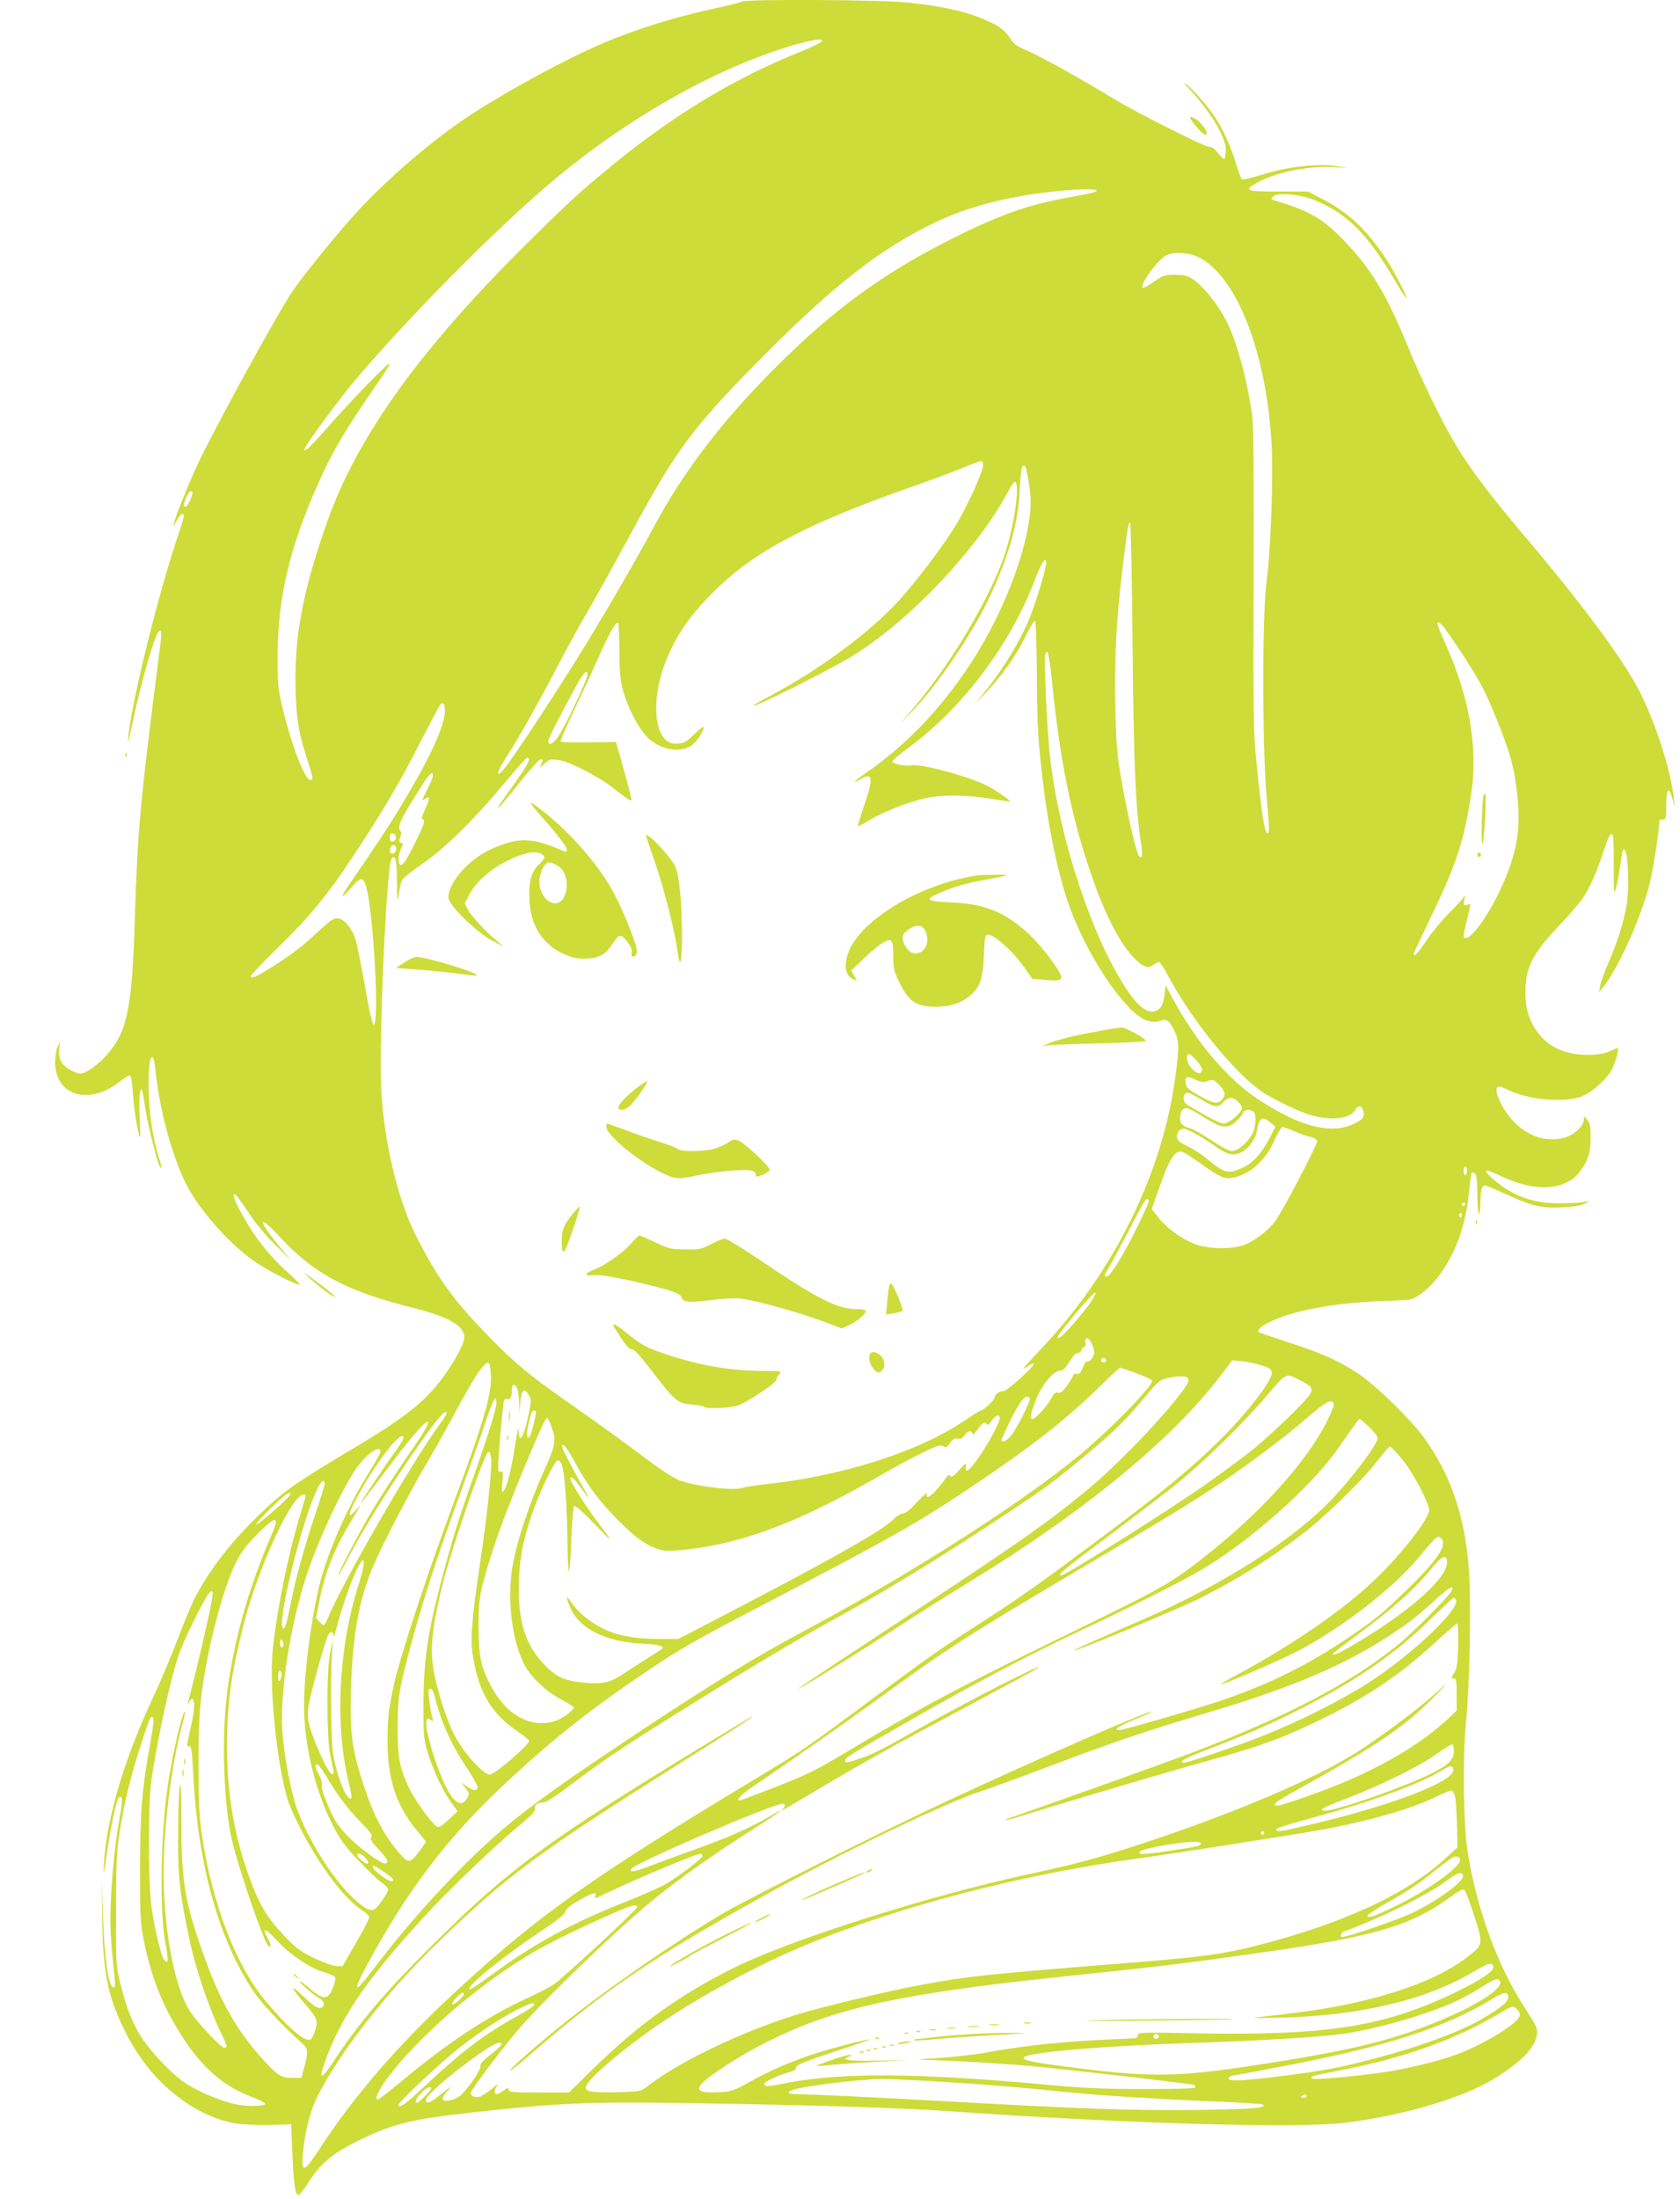 <?xml version="1.0" standalone="no"?>
<!DOCTYPE svg PUBLIC "-//W3C//DTD SVG 20010904//EN"
 "http://www.w3.org/TR/2001/REC-SVG-20010904/DTD/svg10.dtd">
<svg version="1.0" xmlns="http://www.w3.org/2000/svg"
 width="978pt" height="1280pt" viewBox="0 0 978 1280"
 preserveAspectRatio="xMidYMid meet">
<g transform="translate(0,1280) scale(0.1,-0.1)"
fill="#cddc39" stroke="none">
<path d="M4320 12791 c-8 -5 -80 -23 -160 -40 -237 -52 -452 -119 -646 -201
-223 -95 -555 -275 -784 -425 -205 -134 -477 -367 -655 -562 -113 -123 -308
-364 -372 -458 -90 -133 -462 -813 -554 -1011 -56 -122 -125 -293 -133 -329
l-6 -30 18 34 c18 36 42 52 42 29 0 -8 -11 -48 -25 -89 -119 -346 -280 -996
-299 -1204 -4 -40 4 -14 23 75 54 259 136 540 159 548 16 5 15 -7 -8 -188
-103 -798 -120 -986 -135 -1485 -16 -525 -44 -660 -162 -794 -51 -59 -125
-111 -157 -111 -10 0 -38 11 -62 25 -48 28 -67 69 -59 124 l5 36 -15 -30 c-8
-16 -14 -55 -14 -85 -1 -201 200 -259 383 -111 21 17 44 31 51 31 8 0 14 -33
19 -107 7 -98 30 -240 41 -251 2 -3 2 47 -2 110 -5 104 0 178 13 166 2 -3 11
-50 19 -104 15 -100 69 -315 85 -344 14 -24 12 3 -5 50 -8 23 -25 92 -36 153
-32 164 -32 452 0 432 5 -3 12 -33 15 -67 25 -245 103 -529 189 -688 83 -154
258 -346 404 -443 73 -49 240 -133 248 -125 3 2 -32 38 -77 78 -103 94 -182
194 -252 319 -52 92 -68 137 -47 129 5 -1 40 -50 79 -108 42 -63 105 -139 158
-190 l87 -85 -56 67 c-138 166 -143 214 -7 67 199 -215 391 -317 783 -414 225
-57 312 -116 285 -196 -21 -62 -97 -185 -162 -261 -95 -112 -216 -202 -471
-354 -357 -213 -415 -254 -568 -403 -158 -153 -289 -325 -366 -479 -21 -43
-66 -151 -100 -242 -35 -91 -95 -235 -135 -320 -172 -365 -276 -715 -291 -980
-5 -86 -1 -69 21 85 17 122 52 285 64 299 23 24 26 -11 9 -100 -25 -133 -47
-331 -54 -504 -6 -131 -2 -211 22 -440 5 -51 4 -62 -8 -58 -28 9 -50 161 -59
403 l-8 230 3 -230 c4 -327 34 -469 148 -688 138 -266 381 -463 627 -507 35
-6 123 -10 195 -9 l130 3 7 -169 c8 -177 16 -236 34 -242 6 -2 32 30 58 71 69
110 141 171 287 243 208 102 308 127 671 167 503 56 679 63 1273 54 739 -12
1204 -27 1500 -47 1032 -73 2047 -102 2317 -66 339 44 667 142 849 251 162 98
245 183 256 260 5 36 -1 49 -61 142 -166 252 -288 582 -342 922 -25 158 -30
543 -10 750 22 228 31 697 17 894 -22 308 -106 555 -264 771 -81 110 -277 300
-379 369 -113 75 -210 118 -406 182 -89 29 -167 56 -173 59 -17 11 17 41 82
69 132 60 366 102 617 112 81 3 161 7 179 10 44 6 125 75 178 149 93 130 147
284 166 470 6 60 13 114 16 118 3 4 11 3 19 -4 11 -9 14 -42 15 -138 1 -121
15 -133 18 -14 1 60 8 83 26 83 6 0 54 -20 106 -44 167 -77 217 -89 339 -84
71 4 116 11 136 22 l29 16 -45 -8 c-25 -4 -88 -7 -140 -6 -107 1 -184 19 -271
65 -64 34 -157 113 -147 124 4 4 41 -9 82 -29 209 -101 390 -87 473 37 41 62
53 104 53 193 0 57 -4 77 -20 95 -19 24 -19 24 -20 2 0 -32 -44 -78 -92 -98
-123 -49 -270 8 -360 141 -44 65 -67 129 -51 145 7 7 26 3 62 -15 109 -56 317
-76 422 -41 62 21 159 108 187 168 20 43 39 117 29 117 -3 0 -24 -9 -48 -20
-61 -27 -184 -27 -266 1 -129 43 -215 164 -222 310 -7 164 31 247 187 412 62
66 126 139 143 164 41 60 85 157 124 278 20 64 37 100 46 100 12 0 14 -32 13
-180 0 -161 1 -175 13 -137 7 24 17 80 24 125 15 110 18 117 31 92 17 -30 22
-216 9 -303 -17 -104 -52 -218 -104 -338 -24 -54 -47 -117 -51 -139 l-7 -40
21 25 c89 110 219 396 273 605 20 77 56 310 57 368 0 4 9 7 20 7 18 0 20 7 20
86 0 96 15 110 37 33 l12 -44 -5 50 c-17 155 -98 413 -189 600 -91 188 -326
506 -680 925 -199 235 -313 386 -398 527 -81 134 -203 385 -282 578 -119 292
-212 449 -358 601 -136 143 -212 187 -426 250 -11 4 -11 7 0 20 20 25 156 14
237 -19 191 -77 312 -197 469 -464 36 -62 68 -111 70 -109 7 7 -72 160 -120
232 -113 170 -219 269 -377 350 l-75 39 -173 0 c-189 0 -204 6 -129 49 111 63
305 103 457 93 l75 -5 -65 11 c-105 17 -293 -4 -430 -49 -64 -20 -116 -32
-121 -27 -5 5 -20 45 -33 88 -29 98 -72 194 -118 266 -42 65 -133 169 -174
201 -16 12 -7 -2 22 -32 126 -136 217 -291 210 -360 -2 -22 -6 -43 -8 -46 -3
-3 -20 13 -37 35 -19 24 -38 38 -46 35 -17 -7 -424 197 -570 286 -188 115
-427 247 -499 277 -52 21 -74 36 -91 63 -33 52 -63 76 -135 108 -117 53 -249
84 -463 107 -154 17 -940 21 -967 6z m460 -235 c-8 -8 -67 -36 -130 -61 -373
-150 -727 -364 -1081 -653 -186 -153 -245 -206 -483 -441 -630 -621 -998
-1130 -1175 -1621 -135 -377 -191 -646 -191 -917 0 -210 14 -314 61 -459 43
-134 45 -144 26 -144 -33 0 -111 204 -164 427 -25 107 -27 135 -27 293 2 346
69 632 238 1009 87 195 153 305 361 605 38 55 60 94 49 88 -28 -15 -232 -227
-359 -372 -105 -120 -153 -162 -124 -108 22 41 191 270 268 363 293 352 830
896 1156 1171 444 375 957 666 1410 800 122 36 190 44 165 20z m1604 -865 c3
-4 -22 -14 -57 -20 -34 -7 -98 -19 -142 -27 -214 -41 -383 -102 -646 -235
-391 -197 -670 -399 -993 -717 -325 -320 -559 -623 -736 -952 -115 -213 -262
-466 -408 -705 -151 -247 -424 -662 -471 -715 -48 -55 -39 -12 16 72 74 116
177 297 295 523 61 116 132 246 158 290 58 98 117 204 298 536 238 437 340
574 696 936 410 418 678 635 978 793 219 115 453 181 758 215 139 15 247 18
254 6z m589 -386 c220 -105 393 -535 428 -1065 13 -188 -2 -630 -28 -825 -26
-197 -25 -982 1 -1258 10 -108 16 -200 12 -204 -22 -22 -37 67 -73 422 -16
161 -18 270 -15 1054 2 594 -1 898 -8 950 -31 217 -90 432 -149 549 -51 101
-134 204 -197 247 -30 20 -49 25 -104 25 -62 0 -71 -3 -124 -41 -32 -23 -60
-38 -64 -34 -19 19 91 168 142 191 40 19 130 13 179 -11z m-1250 -1216 c-2
-37 -88 -226 -149 -330 -82 -139 -276 -392 -384 -500 -174 -175 -434 -363
-687 -499 -67 -36 -120 -66 -118 -68 10 -10 434 203 575 288 335 204 746 641
916 973 14 26 29 45 34 42 30 -19 -10 -279 -67 -440 -95 -265 -320 -639 -541
-895 l-64 -75 72 75 c151 155 359 465 457 677 110 240 160 419 169 609 6 122
14 157 31 140 11 -11 32 -141 33 -202 1 -235 -147 -637 -348 -944 -175 -267
-376 -477 -611 -639 -70 -48 -87 -68 -31 -36 71 41 76 8 20 -155 -21 -63 -37
-117 -35 -119 2 -2 27 11 54 28 82 50 212 103 323 131 97 25 244 26 393 1 61
-10 112 -17 113 -16 6 6 -81 66 -133 92 -105 54 -388 130 -439 118 -31 -8
-111 9 -111 22 0 7 47 47 105 89 307 228 584 597 724 968 39 102 66 143 66 99
0 -35 -58 -226 -98 -325 -51 -124 -142 -276 -238 -398 l-75 -95 62 65 c95 101
176 216 227 322 26 53 51 96 57 94 5 -1 10 -125 11 -312 1 -299 7 -400 40
-661 35 -284 97 -558 166 -733 114 -289 324 -588 436 -621 34 -10 51 -10 75
-1 38 14 56 1 86 -64 25 -52 26 -92 5 -249 -74 -574 -360 -1153 -791 -1605
-84 -88 -113 -124 -84 -102 25 17 47 29 50 26 11 -11 -160 -165 -179 -162 -20
3 -50 -19 -50 -37 0 -14 -65 -75 -80 -75 -4 0 -44 -24 -87 -54 -268 -184 -716
-328 -1171 -376 -57 -6 -116 -16 -130 -21 -46 -18 -259 7 -361 42 -34 12 -102
55 -185 117 -174 130 -280 207 -466 337 -229 160 -310 227 -472 393 -199 204
-299 343 -420 587 -103 207 -180 529 -198 830 -12 205 10 881 40 1222 10 115
16 143 30 143 15 0 20 -33 21 -153 1 -110 2 -116 10 -62 5 33 13 69 18 80 5
12 58 54 117 95 126 86 284 239 449 434 160 189 163 192 171 184 12 -12 -10
-50 -107 -185 -111 -156 -86 -136 58 44 58 73 112 133 119 133 17 0 17 -5 3
-33 -10 -18 -6 -17 19 7 28 26 36 28 78 23 61 -6 227 -90 314 -157 91 -71 110
-83 116 -78 2 3 -17 81 -43 172 l-47 167 -158 -2 c-87 -1 -161 0 -164 4 -4 4
30 82 74 174 44 93 108 230 141 305 63 144 108 224 119 213 4 -4 7 -77 8 -163
0 -128 5 -172 22 -235 25 -90 79 -198 128 -255 69 -81 191 -110 266 -64 32 20
84 99 73 110 -3 3 -25 -15 -50 -39 -50 -49 -66 -57 -111 -58 -128 -3 -153 259
-49 502 60 141 131 242 260 373 240 242 537 400 1170 623 110 38 243 88 295
110 52 22 100 39 105 37 6 -2 9 -14 8 -27z m-4603 -159 c0 -21 -29 -80 -39
-80 -15 0 -14 14 3 55 14 33 36 48 36 25z m5473 -887 c7 -696 17 -937 48
-1140 12 -81 10 -101 -9 -89 -14 9 -66 231 -102 436 -27 154 -32 206 -37 435
-6 290 5 498 42 810 30 244 34 267 44 261 4 -3 11 -324 14 -713z m1904 -26
c114 -172 152 -243 222 -419 67 -168 90 -246 106 -363 35 -245 12 -396 -95
-622 -69 -146 -161 -273 -197 -273 -17 0 -16 10 7 108 11 46 20 85 20 87 0 2
-10 1 -21 -2 -19 -5 -21 -3 -15 28 6 30 5 31 -5 14 -7 -11 -44 -51 -83 -90
-39 -38 -98 -109 -130 -157 -54 -80 -76 -103 -76 -80 0 5 47 105 104 223 145
299 191 442 232 719 38 262 -14 559 -151 862 -29 64 -50 119 -48 122 13 12 36
-16 130 -157z m-2372 -192 c46 -454 112 -779 226 -1111 85 -249 178 -426 268
-507 44 -40 66 -45 97 -22 10 8 24 15 31 15 6 0 34 -43 62 -96 133 -247 378
-549 534 -656 77 -52 228 -124 302 -143 115 -29 218 -15 245 35 15 28 38 25
46 -5 9 -37 0 -50 -53 -76 -131 -64 -309 -20 -550 136 -185 121 -365 332 -508
596 l-40 74 -5 -50 c-7 -64 -24 -93 -57 -101 -58 -15 -122 48 -217 213 -185
322 -351 860 -395 1283 -16 156 -34 545 -27 576 13 50 24 8 41 -161z m-2705
50 c0 -32 -135 -317 -177 -372 -29 -40 -58 -45 -49 -8 5 21 77 160 172 333 34
60 54 78 54 47z m-830 -210 c0 -89 -85 -275 -255 -555 -78 -130 -141 -224
-299 -454 -26 -38 -45 -70 -43 -73 3 -2 26 21 52 51 51 60 68 63 84 13 44
-135 82 -812 46 -812 -5 0 -20 56 -32 125 -33 184 -61 330 -73 371 -14 50 -51
101 -83 117 -36 17 -51 8 -157 -91 -83 -77 -162 -135 -286 -210 -62 -37 -84
-45 -84 -28 0 5 70 79 156 163 192 188 291 308 449 548 168 254 271 431 387
660 55 107 104 200 110 207 16 19 28 6 28 -32z m-70 -380 c0 -9 -13 -42 -30
-75 -34 -67 -37 -78 -15 -60 29 24 29 0 1 -57 -17 -36 -24 -59 -17 -61 19 -6
13 -25 -40 -133 -53 -108 -76 -142 -90 -133 -14 8 -10 62 6 94 13 25 13 29 0
34 -12 4 -13 11 -5 32 7 18 7 30 -1 40 -18 22 2 65 124 257 48 75 67 93 67 62z
m-215 -360 c0 -11 -8 -21 -17 -23 -14 -3 -18 3 -18 23 0 20 4 26 18 23 9 -2
17 -12 17 -23z m-1 -54 c9 -14 -4 -41 -20 -41 -8 0 -14 8 -14 18 0 29 22 43
34 23z m4694 -1298 c-5 -28 -27 -26 -58 5 -28 29 -39 70 -23 86 11 11 85 -72
81 -91z m-33 -60 c30 -14 41 -15 67 -5 29 10 33 9 64 -22 38 -38 42 -60 17
-88 -24 -27 -50 -22 -133 25 -66 38 -75 46 -78 75 -4 38 9 41 63 15z m28 -113
c77 -47 99 -49 129 -15 12 14 31 25 42 25 25 0 66 -38 66 -61 0 -25 -76 -89
-106 -89 -15 0 -65 23 -113 51 -47 28 -93 54 -101 59 -27 13 -25 70 3 70 7 0
43 -18 80 -40z m12 -101 c103 -66 139 -72 188 -29 20 17 39 40 42 51 7 21 44
26 63 7 18 -18 14 -84 -7 -127 -27 -51 -85 -101 -119 -101 -16 0 -62 24 -116
60 -49 33 -105 65 -125 71 -51 16 -61 27 -61 63 0 35 15 56 40 56 8 0 51 -23
95 -51z m392 -34 l28 -24 -35 -67 c-48 -91 -95 -142 -154 -170 -86 -40 -108
-35 -211 52 -27 23 -77 55 -110 71 -44 21 -61 34 -63 51 -4 27 14 52 37 52 23
0 103 -44 185 -102 74 -52 107 -59 156 -33 40 21 80 76 87 122 12 78 32 90 80
48z m138 -50 c32 -14 74 -29 94 -33 20 -4 37 -15 39 -23 3 -18 -200 -408 -245
-468 -36 -50 -107 -105 -169 -133 -73 -32 -219 -31 -302 2 -78 31 -160 91
-209 154 l-38 48 39 112 c65 186 97 236 143 220 10 -4 54 -33 98 -64 113 -81
140 -93 187 -86 101 16 196 100 248 220 19 42 39 76 46 76 6 0 37 -11 69 -25z
m1005 -230 c0 -14 -4 -25 -10 -25 -5 0 -10 11 -10 25 0 14 5 25 10 25 6 0 10
-11 10 -25z m-1855 -187 c-4 -13 -36 -81 -71 -153 -71 -146 -151 -275 -171
-275 -18 0 -17 2 15 57 16 26 66 120 112 208 46 88 87 166 93 173 16 20 29 14
22 -10z m1845 -8 c0 -5 -4 -10 -10 -10 -5 0 -10 5 -10 10 0 6 5 10 10 10 6 0
10 -4 10 -10z m-20 -66 c0 -8 -5 -12 -10 -9 -6 4 -8 11 -5 16 9 14 15 11 15
-7z m-2164 -509 c-44 -62 -151 -186 -173 -198 -30 -17 -21 1 33 69 85 106 166
196 172 190 3 -4 -12 -31 -32 -61z m9 -235 c8 -16 15 -40 15 -53 0 -25 -32
-62 -43 -51 -3 4 -14 -12 -23 -36 -13 -32 -21 -40 -35 -37 -12 3 -20 -2 -24
-13 -3 -10 -19 -37 -36 -60 -23 -31 -36 -41 -50 -37 -15 4 -24 -4 -40 -34 -21
-42 -92 -119 -109 -119 -15 0 -12 23 14 95 37 102 110 191 156 188 8 -1 29 22
45 50 19 32 37 51 47 51 10 -1 20 7 23 17 4 11 11 19 16 19 6 0 9 8 8 18 -4
43 14 44 36 2z m85 -101 c0 -5 -7 -9 -15 -9 -15 0 -20 12 -9 23 8 8 24 -1 24
-14z m899 -25 c69 -20 77 -33 52 -83 -41 -80 -172 -239 -297 -361 -171 -167
-321 -290 -669 -550 -372 -278 -494 -364 -690 -490 -265 -170 -327 -214 -665
-465 -387 -287 -385 -286 -665 -455 -963 -580 -1267 -796 -1745 -1236 -334
-308 -597 -611 -799 -921 -90 -139 -107 -145 -98 -35 11 133 42 255 87 343
130 255 398 598 686 879 405 394 588 530 1389 1035 242 152 445 282 450 287
13 14 21 19 -215 -124 -981 -596 -1195 -753 -1661 -1218 -259 -258 -406 -431
-555 -656 -73 -110 -90 -114 -55 -13 95 272 257 505 624 899 123 132 381 377
509 483 70 58 96 86 93 98 -7 21 16 39 46 37 17 -1 70 33 171 110 222 167 343
246 948 619 179 110 426 256 550 323 335 184 622 359 1042 637 224 149 267
181 468 349 151 126 217 192 338 337 66 79 75 86 122 96 104 22 140 8 106 -44
-87 -132 -360 -423 -547 -582 -233 -198 -425 -333 -1199 -841 -447 -294 -580
-383 -480 -325 115 67 335 206 540 338 129 84 318 203 420 265 663 404 1178
826 1463 1199 l71 93 58 -6 c32 -4 80 -13 107 -22z m-4481 -58 c5 -111 -42
-274 -216 -741 -163 -441 -318 -912 -353 -1080 -27 -126 -32 -173 -33 -290 -2
-237 47 -389 170 -539 l55 -67 -36 -50 c-56 -75 -66 -77 -114 -23 -94 107
-156 224 -216 409 -66 200 -79 299 -72 545 9 320 46 525 128 720 54 128 208
424 306 590 44 74 117 205 163 290 121 227 180 315 204 307 6 -2 12 -34 14
-71z m3756 11 c49 -18 91 -37 93 -43 9 -28 -261 -304 -442 -450 -358 -290
-1001 -698 -1605 -1019 -248 -132 -526 -302 -930 -570 -602 -400 -774 -530
-1021 -775 -184 -182 -366 -390 -519 -591 -91 -118 -110 -140 -110 -119 0 30
154 305 265 475 184 279 370 496 634 739 255 235 476 409 772 608 197 133 284
183 589 343 821 429 973 514 1240 690 392 259 610 427 815 627 66 65 122 117
125 117 3 0 45 -15 94 -32z m957 -43 c66 -33 75 -47 54 -81 -31 -49 -247 -255
-356 -340 -58 -45 -176 -131 -261 -191 -219 -153 -805 -522 -830 -522 -26 0
20 39 265 221 149 112 327 247 394 301 159 127 397 359 535 521 121 141 110
136 199 91z m-4561 -43 c5 -11 11 -48 12 -83 l1 -63 6 65 c7 72 24 85 50 38
14 -25 14 -36 -2 -113 -27 -132 -56 -178 -58 -92 0 26 -7 -2 -18 -73 -22 -145
-49 -253 -68 -277 -13 -16 -14 -11 -8 49 5 58 3 67 -10 62 -12 -5 -15 1 -15
27 0 67 29 379 35 389 4 6 13 9 20 6 16 -6 25 15 25 55 0 33 14 38 30 10z
m2985 -61 c7 -12 -78 -181 -112 -221 -23 -27 -53 -39 -53 -21 0 4 22 53 49
108 59 123 96 166 116 134z m-3105 -24 c0 -35 -48 -191 -140 -451 -84 -239
-115 -338 -175 -565 -86 -323 -109 -479 -110 -750 0 -166 2 -193 23 -265 30
-102 91 -232 139 -297 l37 -51 -51 -48 c-36 -34 -57 -47 -68 -42 -25 9 -130
154 -164 226 -54 114 -66 176 -66 352 0 181 8 227 86 511 66 244 151 503 274
839 56 154 124 344 150 423 44 134 65 172 65 118z m4870 -31 c-89 -233 -354
-548 -691 -821 -244 -197 -272 -213 -840 -490 -630 -306 -858 -427 -1289 -685
-190 -114 -241 -139 -420 -209 -113 -44 -208 -80 -212 -80 -27 0 4 33 74 80
213 144 526 363 747 523 391 285 517 365 1171 752 467 276 625 372 795 485
166 111 385 275 500 375 112 97 145 118 161 104 9 -7 10 -18 4 -34z m-4640
-25 c0 -20 -23 -116 -32 -134 -20 -37 -27 0 -12 63 8 35 17 67 20 72 7 12 24
11 24 -1z m-520 -8 c0 -4 -21 -37 -47 -72 -162 -223 -560 -914 -646 -1122 -9
-21 -18 -38 -21 -38 -4 0 -15 9 -27 21 l-20 20 22 107 c33 167 88 302 190 470
54 88 56 94 21 52 -49 -56 -48 -28 2 66 93 174 231 364 266 364 19 0 10 -20
-41 -92 -54 -74 -179 -261 -194 -288 -16 -28 3 -4 138 175 154 206 240 304
250 287 4 -6 -26 -61 -70 -124 -127 -186 -194 -287 -260 -398 -65 -108 -193
-352 -193 -367 1 -4 12 15 27 42 91 179 222 394 390 640 149 218 213 295 213
257z m3220 -27 c0 -21 -43 -105 -97 -190 -70 -109 -111 -146 -100 -89 4 22 -1
20 -39 -23 -32 -36 -46 -45 -52 -35 -7 10 -13 7 -27 -14 -10 -15 -36 -47 -57
-71 -40 -42 -63 -49 -51 -15 3 9 -22 -13 -57 -50 -41 -45 -69 -68 -84 -68 -12
0 -35 -14 -52 -31 -66 -70 -374 -242 -1137 -638 l-118 -61 -123 0 c-131 0
-238 21 -320 62 -70 35 -146 98 -177 146 -35 55 -38 37 -5 -34 54 -116 203
-190 408 -201 115 -6 146 -16 115 -36 -11 -7 -53 -34 -95 -61 -43 -26 -100
-64 -129 -83 -70 -46 -112 -56 -208 -49 -125 11 -171 30 -240 100 -111 114
-155 239 -155 449 0 149 21 270 74 426 44 130 135 321 153 321 7 0 18 -11 23
-24 17 -45 30 -221 33 -428 1 -114 5 -201 9 -193 5 7 11 92 14 188 4 97 11
182 15 189 6 9 41 -22 119 -102 115 -118 116 -117 18 12 -57 74 -158 233 -158
250 0 21 21 4 56 -44 50 -70 63 -82 34 -33 -58 102 -128 233 -135 254 -5 17
-4 22 6 19 8 -2 36 -44 62 -93 77 -142 145 -233 257 -346 108 -109 183 -159
262 -174 39 -7 180 7 298 31 272 54 564 176 935 389 93 54 216 121 273 148 86
42 107 49 122 39 16 -10 22 -7 41 19 16 23 27 29 44 25 17 -4 27 1 39 19 19
28 46 33 46 8 0 -9 12 1 30 25 31 43 44 50 56 31 4 -7 14 1 26 20 21 33 48 42
48 16z m-2609 -51 c28 -80 24 -105 -45 -257 -77 -171 -147 -378 -177 -524 -39
-192 -16 -435 57 -590 37 -78 130 -169 222 -216 39 -21 72 -42 72 -46 0 -13
-43 -48 -87 -70 -29 -14 -61 -21 -100 -21 -116 0 -223 79 -296 218 -58 109
-71 175 -71 347 -1 170 8 211 99 490 59 182 285 727 299 722 5 -2 18 -25 27
-53z m4759 0 c28 -26 50 -55 50 -65 0 -33 -136 -216 -257 -346 -218 -235 -635
-503 -1103 -707 -351 -153 -410 -180 -407 -183 8 -7 611 243 731 303 224 113
423 238 615 388 129 101 336 304 421 414 35 45 66 82 70 82 11 0 71 -68 108
-122 53 -78 122 -217 122 -247 0 -57 -194 -298 -357 -444 -193 -173 -463 -355
-773 -522 -58 -31 -94 -53 -80 -49 54 15 360 148 450 196 262 139 556 368 705
549 89 109 104 123 121 108 45 -37 -11 -123 -192 -299 -143 -139 -186 -175
-329 -272 -254 -174 -503 -295 -800 -391 -170 -55 -526 -157 -546 -157 -42 0
-13 20 86 61 57 23 103 44 101 46 -10 11 -674 -279 -1176 -513 -385 -179
-1167 -571 -1325 -664 -270 -159 -665 -432 -923 -638 -140 -111 -312 -262
-312 -274 0 -5 48 33 108 85 434 377 711 566 1342 917 463 258 1071 551 1295
625 55 18 255 91 445 163 343 129 526 191 881 296 479 143 780 271 1044 443
116 76 160 110 270 210 82 75 117 94 94 51 -20 -37 -228 -245 -314 -315 -277
-223 -640 -413 -1185 -621 -149 -57 -773 -280 -1043 -374 -93 -32 -61 -30 43
3 229 72 807 243 1043 309 298 82 422 124 597 204 329 151 539 287 770 500 63
58 119 106 123 106 5 0 7 -58 6 -128 -3 -101 -8 -134 -21 -155 -22 -32 -22
-37 -3 -37 12 0 15 -17 15 -94 l0 -93 -52 -49 c-139 -130 -334 -251 -578 -357
-131 -57 -384 -147 -413 -147 -37 0 -13 21 86 76 523 290 674 394 872 605 36
38 26 31 -35 -25 -105 -95 -323 -258 -467 -349 -243 -153 -698 -347 -1228
-523 -264 -87 -403 -125 -675 -183 -578 -124 -1397 -384 -1725 -549 -311 -155
-554 -331 -811 -583 l-141 -139 -176 0 c-154 0 -177 2 -177 16 0 13 -5 12 -29
-5 -16 -12 -34 -21 -40 -21 -17 0 -13 31 6 54 10 11 -4 2 -32 -21 -27 -22 -59
-44 -71 -47 -27 -8 -54 2 -54 20 0 15 153 221 264 354 134 162 560 574 786
761 152 126 387 292 628 443 121 77 171 117 70 57 -106 -63 -257 -131 -428
-191 -96 -34 -220 -80 -274 -101 -94 -36 -125 -41 -110 -17 21 34 821 378 879
378 18 0 19 -11 3 -29 -17 -18 -21 -20 192 106 284 169 451 262 885 493 220
117 405 217 410 222 32 31 -379 -178 -660 -335 -267 -150 -300 -166 -375 -192
-84 -29 -90 -29 -90 -12 0 16 25 31 385 237 341 196 702 386 980 516 260 121
581 282 690 345 291 168 654 488 815 718 107 154 120 171 125 171 3 0 28 -21
55 -46z m-5756 -147 c-1 -9 -31 -62 -67 -120 -110 -175 -214 -403 -271 -594
-54 -179 -106 -554 -106 -759 0 -233 65 -502 172 -707 43 -83 71 -120 151
-203 53 -56 113 -112 132 -125 19 -13 35 -30 35 -37 0 -16 -51 -92 -74 -111
-24 -20 -57 -6 -123 54 -132 119 -294 385 -348 570 -34 117 -65 298 -72 420
-12 217 44 583 133 868 64 203 201 503 291 639 61 92 151 157 147 105z m646
-55 c0 -85 -28 -343 -64 -582 -52 -353 -60 -456 -41 -563 36 -207 111 -328
268 -432 31 -21 57 -43 57 -49 0 -23 -201 -196 -228 -196 -40 0 -159 134 -211
239 -40 79 -87 223 -112 344 -29 143 -18 260 51 539 44 176 220 692 257 750
11 19 23 -7 23 -50z m-970 -128 c0 -9 -25 -91 -56 -183 -61 -183 -113 -370
-139 -501 -24 -123 -35 -160 -45 -160 -48 0 110 643 201 821 20 40 39 51 39
23z m-202 -66 c-6 -18 -190 -179 -197 -172 -3 3 35 46 86 95 85 83 121 107
111 77z m92 -4 c0 -3 -18 -65 -40 -137 -64 -216 -125 -514 -151 -747 -24 -214
19 -662 86 -887 8 -28 41 -102 73 -164 109 -215 257 -413 357 -476 25 -15 45
-35 45 -43 0 -8 -35 -76 -78 -150 l-78 -135 -36 1 c-21 1 -76 21 -131 47 -83
41 -105 57 -180 137 -95 101 -142 182 -200 345 -93 259 -134 534 -124 844 6
202 28 345 92 602 81 327 283 769 351 769 8 0 14 -3 14 -6z m-194 -216 c-134
-307 -222 -614 -262 -918 -37 -274 -22 -683 32 -895 47 -182 179 -564 204
-589 21 -21 20 5 -2 42 -37 65 -13 60 52 -11 71 -78 186 -158 262 -182 91 -30
89 -28 72 -79 -31 -91 -59 -94 -147 -16 -26 23 -50 40 -53 37 -5 -5 88 -85
121 -103 27 -15 26 -48 -2 -52 -16 -2 -44 17 -99 70 -83 77 -76 56 16 -52 69
-81 72 -89 55 -148 -8 -27 -22 -52 -29 -55 -33 -13 -135 76 -258 223 -173 208
-308 555 -370 953 -18 120 -22 185 -22 417 -1 302 9 410 55 643 52 257 127
493 190 592 47 74 187 211 201 197 8 -8 4 -28 -16 -74z m6838 -175 c-4 -91
-209 -275 -506 -454 -115 -70 -158 -90 -158 -74 0 2 62 50 138 106 216 160
332 264 434 387 65 80 94 90 92 35z m-6338 -132 c-116 -367 -138 -817 -55
-1149 11 -46 18 -86 15 -89 -24 -24 -81 114 -107 257 -12 68 -16 460 -6 590
l6 75 -15 -65 c-24 -101 -24 -508 0 -615 10 -44 18 -84 19 -89 1 -5 -3 -10
-10 -13 -14 -5 -81 132 -119 243 -22 66 -25 89 -20 140 6 60 95 385 116 425
14 26 30 24 31 -3 0 -13 9 11 20 52 39 152 110 340 142 379 25 30 18 -28 -17
-138z m-881 -223 c-37 -166 -98 -417 -110 -453 -6 -18 -5 -18 5 -2 35 54 40
-26 10 -151 -22 -93 -25 -116 -10 -107 13 8 18 -22 25 -160 26 -525 148 -964
350 -1265 47 -70 164 -196 268 -289 53 -47 54 -54 29 -151 l-17 -65 -56 0
c-65 0 -88 16 -187 128 -136 155 -229 319 -317 562 -119 327 -140 449 -139
810 0 175 -3 228 -9 195 -6 -25 -10 -153 -10 -285 -1 -247 9 -336 69 -619 34
-160 117 -403 183 -535 34 -67 37 -81 17 -81 -19 0 -160 150 -201 214 -101
159 -166 553 -150 921 10 254 57 576 111 764 8 29 13 55 11 57 -13 13 -75
-255 -101 -436 -42 -291 -48 -741 -11 -923 18 -89 14 -117 -10 -83 -21 28 -66
228 -77 341 -15 149 -14 573 1 685 29 214 105 572 157 735 27 85 154 343 182
372 16 15 17 15 20 0 2 -9 -13 -90 -33 -179z m7271 137 c23 -59 -307 -361
-557 -510 -214 -127 -446 -237 -670 -318 -177 -64 -337 -117 -354 -117 -41 0
-3 23 108 66 269 104 380 152 562 244 331 167 555 321 765 527 69 67 129 123
133 123 4 0 10 -7 13 -15z m-6826 -256 c0 -10 -4 -19 -10 -19 -5 0 -10 12 -10
26 0 14 4 23 10 19 6 -3 10 -15 10 -26z m-10 -177 c0 -9 -5 -24 -10 -32 -7
-11 -10 -5 -10 23 0 23 4 36 10 32 6 -3 10 -14 10 -23z m890 -124 c40 -159 96
-282 195 -430 30 -46 55 -91 55 -100 0 -24 -26 -23 -63 4 l-30 22 24 -33 c22
-30 23 -34 8 -59 -24 -43 -58 -36 -96 20 -65 99 -157 386 -139 435 5 13 9 13
23 2 15 -13 16 -11 9 16 -13 50 -25 148 -20 157 11 18 24 6 34 -34z m-1654
-269 c-49 -266 -60 -402 -61 -734 0 -284 2 -319 23 -423 44 -220 113 -389 228
-565 117 -179 242 -285 407 -346 38 -14 70 -30 70 -36 3 -15 -88 -18 -159 -6
-80 14 -216 69 -298 121 -77 49 -194 169 -259 266 -54 83 -88 165 -125 314
-27 104 -27 109 -26 430 0 282 3 343 22 465 25 160 65 325 124 505 47 146 56
166 69 153 6 -6 1 -60 -15 -144z m7588 -53 c-2 -50 -31 -79 -128 -128 -152
-77 -555 -218 -622 -218 -46 0 -15 18 134 75 203 79 413 183 513 254 46 34 89
59 94 57 6 -2 9 -20 9 -40z m-6563 -148 c63 -107 121 -184 200 -266 56 -57 69
-75 60 -86 -9 -10 1 -26 44 -72 53 -57 61 -74 38 -81 -19 -7 -160 96 -224 165
-52 55 -73 87 -107 167 -27 62 -41 107 -38 121 4 14 -4 39 -18 65 -23 40 -25
59 -7 59 5 0 28 -33 52 -72z m6559 38 c0 -68 -361 -206 -828 -316 -176 -42
-202 -46 -202 -30 0 10 33 20 285 90 280 77 566 184 674 252 55 34 71 35 71 4z
m11 -156 c4 -19 9 -92 11 -163 l3 -130 -67 -61 c-224 -209 -600 -383 -1102
-511 -193 -49 -311 -65 -676 -95 -922 -74 -1001 -82 -1290 -136 -179 -33 -556
-124 -703 -168 -332 -102 -704 -281 -890 -429 -25 -20 -42 -22 -154 -25 -150
-4 -193 2 -193 27 0 41 221 230 447 382 230 155 543 324 802 434 551 233 1283
425 1986 520 170 23 863 131 1029 161 282 50 535 122 681 193 44 22 87 39 95
38 8 -1 17 -18 21 -37z m-1111 -210 c0 -5 -4 -10 -10 -10 -5 0 -10 5 -10 10 0
6 5 10 10 10 6 0 10 -4 10 -10z m-370 -60 c0 -15 -8 -17 -185 -44 -95 -15
-164 -21 -169 -16 -15 15 31 30 149 50 126 21 205 25 205 10z m-4860 -87 c14
-18 17 -29 10 -31 -12 -4 -60 36 -60 50 0 18 30 6 50 -19z m1960 15 c0 -15
-139 -121 -217 -166 -28 -17 -133 -63 -233 -103 -308 -122 -526 -240 -769
-418 -69 -50 -129 -91 -134 -91 -43 0 168 174 395 327 111 74 158 111 160 127
2 14 26 34 78 64 80 45 106 52 96 26 -4 -11 -2 -14 6 -11 7 3 78 36 158 73
159 73 428 184 448 184 6 0 12 -6 12 -12z m4410 -26 c0 -41 -194 -179 -375
-267 -123 -60 -170 -76 -163 -54 2 7 56 42 119 77 121 68 173 103 284 192 39
31 79 61 89 67 24 13 46 6 46 -15z m-6265 -68 c55 -37 68 -54 41 -54 -18 0
-98 60 -104 78 -6 19 4 15 63 -24z m6282 -20 c10 -31 -128 -135 -283 -213 -90
-45 -410 -154 -425 -145 -11 6 7 34 22 34 5 0 78 29 162 65 180 78 360 173
436 233 53 41 80 49 88 26z m62 -226 c56 -172 55 -176 -21 -237 -131 -107
-334 -195 -598 -261 -173 -43 -328 -68 -620 -100 -68 -7 -46 -8 105 -5 468 11
852 101 1128 265 90 53 111 59 120 36 10 -26 -60 -75 -216 -151 -414 -201
-747 -254 -1498 -241 -339 7 -357 6 -355 -11 1 -15 -8 -18 -64 -20 -337 -13
-570 -35 -815 -80 -78 -14 -207 -28 -290 -33 -82 -4 -123 -8 -90 -9 203 -6
498 -24 675 -41 229 -22 888 -99 908 -105 6 -2 12 -9 12 -15 0 -7 -100 -10
-297 -10 -237 0 -353 5 -568 25 -752 69 -1197 72 -1510 11 -119 -24 -135 -24
-135 -5 0 12 88 52 149 69 23 6 39 15 36 19 -10 18 30 35 233 102 114 37 202
68 195 68 -7 1 -72 -14 -145 -33 -225 -58 -390 -123 -562 -219 -79 -44 -98
-51 -162 -55 -150 -9 -162 18 -45 102 110 79 226 147 356 210 377 182 755 263
1685 361 576 60 707 76 1130 136 682 96 890 157 1125 328 55 40 72 48 81 38 7
-6 30 -69 53 -139z m-4871 39 c-4 -17 -428 -409 -484 -448 -23 -15 -92 -52
-155 -80 -236 -109 -464 -260 -737 -488 -66 -55 -125 -101 -131 -101 -41 0 63
152 207 302 198 206 447 405 686 548 96 58 305 160 521 253 68 29 98 33 93 14z
m5025 -431 c17 -45 -151 -149 -403 -249 -232 -92 -450 -146 -855 -212 -622
-101 -751 -104 -1310 -29 -176 23 -219 34 -202 50 29 29 499 68 1027 84 341
11 685 32 820 50 184 25 468 105 640 179 48 21 123 61 166 89 82 53 108 62
117 38z m-6033 -74 c0 -14 -59 -66 -67 -59 -3 4 6 21 22 37 28 30 45 38 45 22z
m6080 -17 c0 -27 -36 -58 -151 -126 -128 -76 -373 -166 -652 -238 -188 -49
-269 -64 -520 -96 -223 -28 -311 -32 -305 -12 3 6 11 13 19 14 8 1 136 25 284
53 607 115 956 226 1230 393 72 44 95 47 95 12z m-5672 -47 c-3 -7 -50 -38
-105 -68 -175 -95 -324 -208 -531 -404 -111 -105 -152 -133 -152 -107 0 14
230 231 333 314 118 95 251 184 352 236 83 42 110 50 103 29z m5727 -28 c13
-15 16 -25 9 -40 -23 -51 -242 -179 -393 -229 -88 -30 -239 -67 -349 -86 -142
-24 -445 -54 -461 -45 -22 12 -2 18 141 45 383 72 695 183 953 339 70 42 76
43 100 16z m-2090 -149 c7 -12 -12 -24 -25 -16 -11 7 -4 25 10 25 5 0 11 -4
15 -9z m-3825 -51 c0 -5 -29 -32 -64 -60 -46 -36 -63 -55 -59 -68 4 -17 -55
-106 -109 -163 -26 -28 -94 -47 -110 -31 -6 6 3 24 24 48 31 36 29 35 -32 -14
-67 -54 -90 -63 -90 -36 0 27 137 146 309 268 87 61 131 80 131 56z m2520
-215 c296 -18 478 -33 845 -70 130 -13 488 -35 755 -46 162 -6 302 -15 310
-19 37 -20 -84 -29 -410 -32 -363 -3 -649 7 -1380 48 -453 25 -823 43 -917 44
-62 0 -69 15 -15 29 84 22 373 57 502 60 30 0 170 -6 310 -14z m-2930 -42 c0
-10 -72 -83 -82 -83 -17 0 -6 26 24 57 29 30 58 43 58 26z m5095 -43 c3 -6 -4
-10 -17 -10 -18 0 -20 2 -8 10 19 12 18 12 25 0z"/>
<path d="M3090 8125 c0 -4 28 -40 63 -79 92 -103 147 -176 147 -193 0 -8 -6
-13 -12 -10 -192 85 -271 87 -436 11 -124 -57 -242 -192 -242 -278 0 -44 168
-208 260 -254 l65 -33 -40 32 c-62 50 -150 145 -171 184 l-19 36 29 55 c39 73
122 146 225 196 89 44 155 57 190 39 29 -16 27 -27 -13 -64 -44 -42 -59 -99
-54 -207 7 -146 74 -253 193 -310 49 -23 77 -30 125 -30 84 0 124 21 166 86
38 60 49 61 90 7 17 -23 25 -42 21 -59 -3 -19 -1 -24 12 -22 9 2 17 15 19 28
3 30 -69 216 -130 333 -90 173 -268 375 -450 511 -21 16 -38 25 -38 21z m151
-361 c53 -27 74 -110 45 -179 -38 -90 -146 -27 -146 85 0 50 30 110 55 110 9
0 30 -7 46 -16z"/>
<path d="M3760 7936 c0 -2 25 -74 54 -159 51 -146 117 -406 132 -524 13 -100
24 -52 24 101 0 190 -15 348 -39 402 -25 56 -171 210 -171 180z"/>
<path d="M5680 7703 c-349 -55 -707 -282 -751 -478 -14 -64 -2 -106 36 -123
l23 -11 -16 30 -17 30 76 72 c41 40 92 81 113 92 48 26 56 15 56 -85 0 -65 5
-85 34 -145 55 -115 100 -145 215 -145 83 0 147 21 199 65 58 50 74 99 80 238
4 102 7 117 22 117 40 0 154 -104 220 -201 l39 -56 77 -7 c93 -9 107 0 80 47
-41 70 -121 170 -181 224 -136 125 -254 172 -447 180 -152 7 -162 17 -55 61
83 35 156 55 281 76 49 9 91 18 94 21 6 6 -139 4 -178 -2z m-290 -329 c24 -61
-7 -124 -60 -124 -51 0 -98 91 -63 122 58 51 105 52 123 2z"/>
<path d="M2354 7198 l-49 -32 150 -12 c83 -6 187 -17 233 -24 46 -7 85 -10 88
-7 13 13 -294 107 -352 107 -11 0 -42 -14 -70 -32z"/>
<path d="M6380 6795 c-134 -24 -236 -50 -285 -72 l-30 -14 30 6 c17 3 153 8
303 12 149 3 272 9 272 14 0 14 -117 79 -141 78 -13 0 -80 -11 -149 -24z"/>
<path d="M3709 6469 c-62 -47 -109 -97 -109 -116 0 -26 48 -13 78 21 41 47 95
126 89 132 -2 3 -29 -14 -58 -37z"/>
<path d="M3530 6240 c0 -45 176 -192 312 -261 89 -45 100 -46 227 -19 107 22
267 36 305 26 14 -3 26 -13 26 -21 0 -18 2 -18 45 -1 19 8 35 21 35 28 0 19
-143 153 -179 168 -26 10 -34 9 -58 -8 -15 -11 -50 -27 -76 -36 -60 -20 -204
-22 -226 -2 -9 7 -50 23 -91 36 -41 12 -128 42 -193 66 -65 24 -120 44 -123
44 -2 0 -4 -9 -4 -20z"/>
<path d="M3337 5738 c-53 -65 -67 -97 -67 -158 0 -100 14 -88 63 56 26 76 45
139 43 141 -2 2 -20 -15 -39 -39z"/>
<path d="M3671 5559 c-48 -54 -152 -127 -216 -151 -56 -22 -55 -36 2 -31 33 4
100 -7 211 -31 224 -51 293 -73 299 -97 8 -29 42 -33 176 -16 80 10 141 12
177 7 104 -15 349 -85 498 -141 l82 -32 41 19 c45 20 99 65 99 83 0 7 -22 11
-56 11 -107 0 -228 61 -546 276 -109 74 -207 134 -218 134 -11 0 -47 -14 -81
-32 -56 -30 -69 -32 -150 -31 -83 1 -95 4 -175 42 -47 22 -89 41 -92 40 -4 -1
-27 -23 -51 -50z"/>
<path d="M5176 5313 c-2 -10 -8 -51 -11 -92 l-7 -73 43 7 c24 4 48 11 53 15 8
8 -56 160 -68 160 -2 0 -7 -8 -10 -17z"/>
<path d="M3570 5085 c0 -3 21 -36 46 -74 32 -48 51 -68 62 -65 12 3 48 -36
121 -132 135 -174 143 -181 231 -190 39 -3 70 -10 70 -14 0 -5 40 -7 88 -5 67
2 99 8 133 25 78 40 199 124 199 139 0 8 7 23 17 33 15 17 12 18 -86 18 -198
0 -375 30 -586 101 -101 34 -136 53 -218 121 -53 43 -77 57 -77 43z"/>
<path d="M5067 4923 c-15 -15 -6 -64 17 -90 20 -23 28 -26 43 -17 27 17 28 62
2 90 -22 23 -49 31 -62 17z"/>
<path d="M8636 8168 c-9 -29 -15 -291 -6 -282 10 11 26 294 16 294 -4 0 -8 -6
-10 -12z"/>
<path d="M8600 7825 c0 -9 5 -15 11 -13 6 2 11 8 11 13 0 5 -5 11 -11 13 -6 2
-11 -4 -11 -13z"/>
<path d="M2963 4555 c0 -27 2 -38 4 -22 2 15 2 37 0 50 -2 12 -4 0 -4 -28z"/>
<path d="M2952 4430 c0 -14 2 -19 5 -12 2 6 2 18 0 25 -3 6 -5 1 -5 -13z"/>
<path d="M5050 1910 c-8 -5 -10 -10 -5 -10 6 0 17 5 25 10 8 5 11 10 5 10 -5
0 -17 -5 -25 -10z"/>
<path d="M4860 1832 c-134 -58 -228 -105 -180 -88 25 8 345 147 349 152 13 12
-29 -4 -169 -64z"/>
<path d="M4430 1635 c-25 -13 -40 -24 -35 -24 6 0 30 11 55 24 25 13 41 24 35
24 -5 0 -30 -11 -55 -24z"/>
<path d="M4230 1542 c-136 -68 -330 -178 -330 -188 0 -5 104 50 127 68 6 5 89
49 185 98 95 49 169 89 163 89 -5 0 -71 -30 -145 -67z"/>
<path d="M1710 1306 c0 -2 8 -10 18 -17 15 -13 16 -12 3 4 -13 16 -21 21 -21
13z"/>
<path d="M1072 2545 c0 -16 2 -22 5 -12 2 9 2 23 0 30 -3 6 -5 -1 -5 -18z"/>
<path d="M1062 2480 c0 -19 2 -27 5 -17 2 9 2 25 0 35 -3 9 -5 1 -5 -18z"/>
<path d="M6360 1040 c-107 -4 32 -4 310 -2 278 3 507 6 509 8 6 6 -587 1 -819
-6z"/>
<path d="M5963 1023 c9 -2 25 -2 35 0 9 3 1 5 -18 5 -19 0 -27 -2 -17 -5z"/>
<path d="M5763 1013 c15 -2 37 -2 50 0 12 2 0 4 -28 4 -27 0 -38 -2 -22 -4z"/>
<path d="M5638 1003 c18 -2 45 -2 60 0 15 2 0 4 -33 4 -33 0 -45 -2 -27 -4z"/>
<path d="M5518 993 c12 -2 32 -2 45 0 12 2 2 4 -23 4 -25 0 -35 -2 -22 -4z"/>
<path d="M5413 983 c9 -2 25 -2 35 0 9 3 1 5 -18 5 -19 0 -27 -2 -17 -5z"/>
<path d="M5338 973 c7 -3 16 -2 19 1 4 3 -2 6 -13 5 -11 0 -14 -3 -6 -6z"/>
<path d="M5268 963 c7 -3 16 -2 19 1 4 3 -2 6 -13 5 -11 0 -14 -3 -6 -6z"/>
<path d="M5640 959 c-69 -4 -163 -12 -210 -18 -46 -6 -91 -11 -99 -11 -8 0
-12 -3 -9 -6 4 -3 57 0 120 6 62 6 219 17 348 24 202 11 217 13 105 13 -71 0
-186 -3 -255 -8z"/>
<path d="M5098 933 c7 -3 16 -2 19 1 4 3 -2 6 -13 5 -11 0 -14 -3 -6 -6z"/>
<path d="M5240 910 c-20 -6 -21 -8 -5 -8 11 0 34 4 50 8 27 7 27 8 5 8 -14 0
-36 -4 -50 -8z"/>
<path d="M5178 893 c6 -2 18 -2 25 0 6 3 1 5 -13 5 -14 0 -19 -2 -12 -5z"/>
<path d="M5138 883 c7 -3 16 -2 19 1 4 3 -2 6 -13 5 -11 0 -14 -3 -6 -6z"/>
<path d="M5088 873 c7 -3 16 -2 19 1 4 3 -2 6 -13 5 -11 0 -14 -3 -6 -6z"/>
<path d="M5048 863 c7 -3 16 -2 19 1 4 3 -2 6 -13 5 -11 0 -14 -3 -6 -6z"/>
<path d="M5008 853 c7 -3 16 -2 19 1 4 3 -2 6 -13 5 -11 0 -14 -3 -6 -6z"/>
<path d="M4838 808 c-49 -17 -87 -32 -85 -34 1 -1 47 2 102 8 55 5 177 13 270
18 l170 9 -182 -4 c-175 -3 -223 4 -171 24 20 9 21 10 3 10 -11 0 -59 -14
-107 -31z"/>
<path d="M6948 12083 c43 -55 69 -76 76 -64 8 13 -29 66 -61 86 -39 26 -46 16
-15 -22z"/>
<path d="M731 8404 c0 -11 3 -14 6 -6 3 7 2 16 -1 19 -3 4 -6 -2 -5 -13z"/>
<path d="M8591 5684 c0 -11 3 -14 6 -6 3 7 2 16 -1 19 -3 4 -6 -2 -5 -13z"/>
<path d="M1786 5375 c65 -61 164 -134 164 -122 0 4 -37 34 -82 68 -95 70 -113
82 -82 54z"/>
</g>
</svg>
